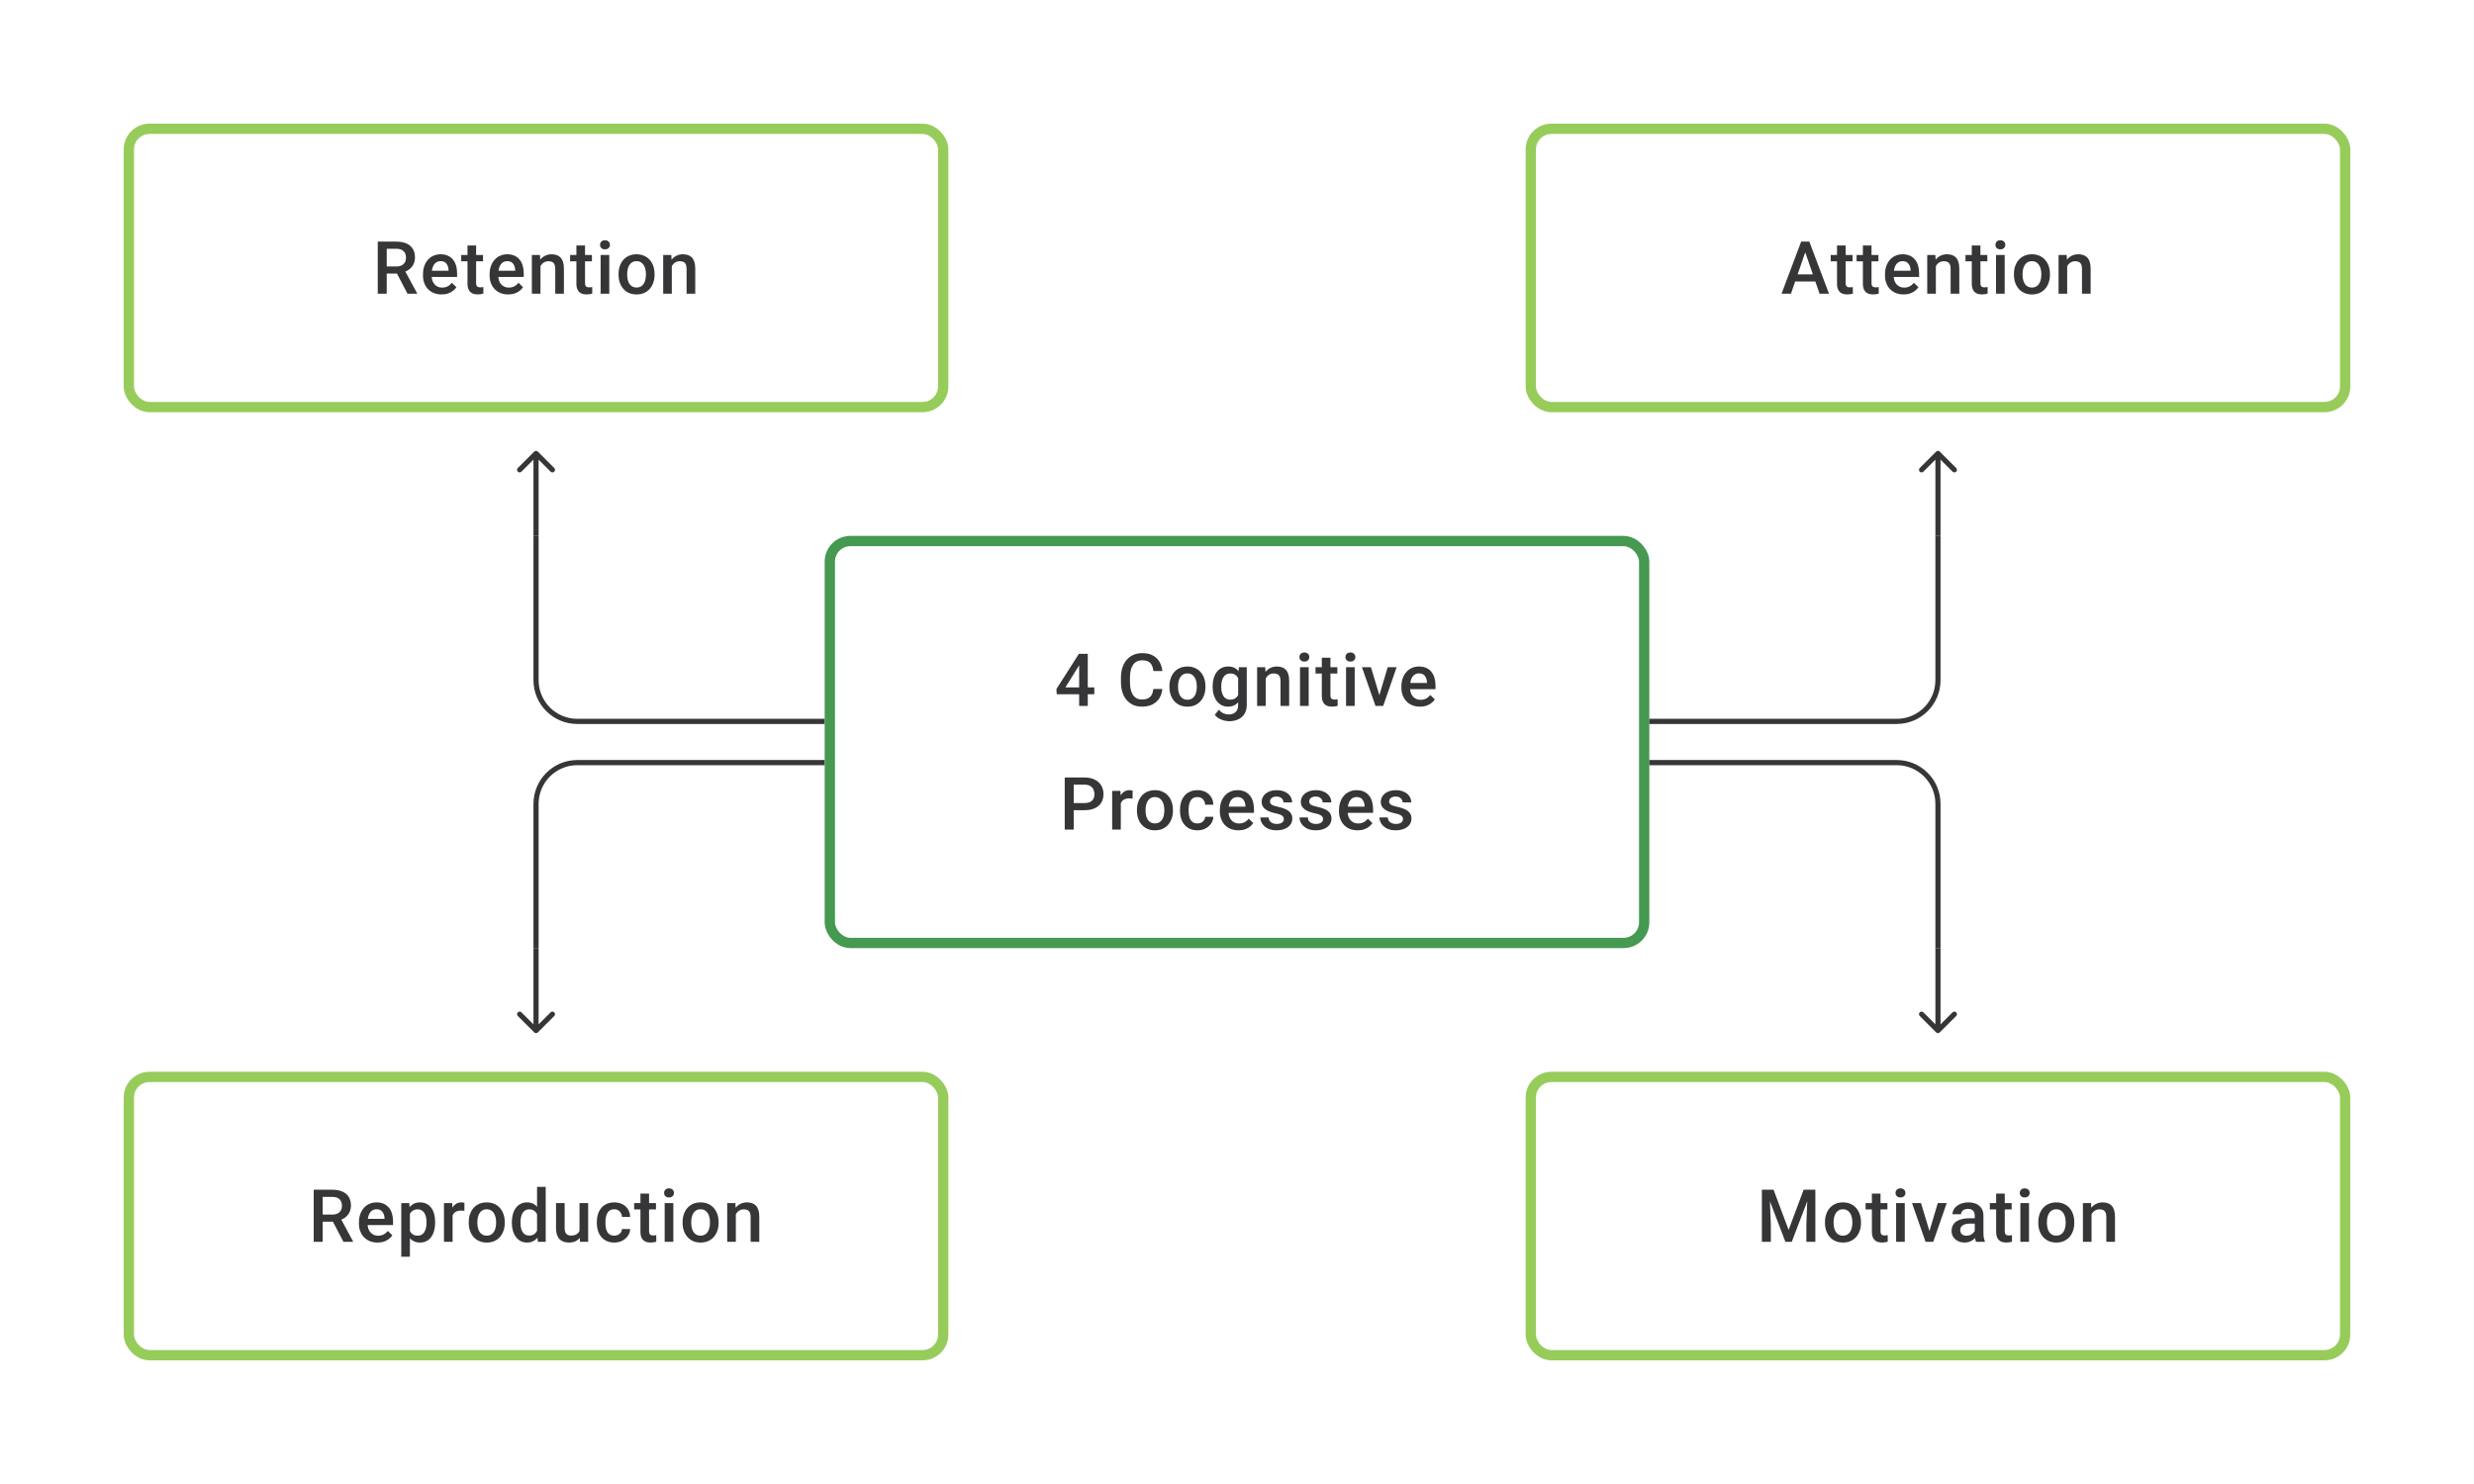 <svg width="480" height="288" viewBox="0 0 480 288" fill="none" xmlns="http://www.w3.org/2000/svg">
<path d="M73.291 46.891H76.867C77.635 46.891 78.29 47.006 78.831 47.238C79.373 47.469 79.787 47.812 80.074 48.265C80.366 48.714 80.512 49.27 80.512 49.932C80.512 50.436 80.419 50.881 80.234 51.265C80.049 51.649 79.787 51.973 79.449 52.237C79.112 52.496 78.709 52.697 78.241 52.841L77.714 53.098H74.499L74.485 51.716H76.894C77.311 51.716 77.658 51.642 77.936 51.494C78.213 51.346 78.422 51.144 78.561 50.89C78.704 50.631 78.776 50.339 78.776 50.015C78.776 49.663 78.707 49.358 78.568 49.099C78.433 48.835 78.225 48.633 77.943 48.494C77.66 48.351 77.302 48.279 76.867 48.279H75.033V57H73.291V46.891ZM79.061 57L76.686 52.459L78.512 52.452L80.921 56.91V57H79.061ZM85.677 57.139C85.122 57.139 84.62 57.049 84.171 56.868C83.726 56.683 83.347 56.426 83.032 56.097C82.722 55.769 82.483 55.382 82.317 54.938C82.15 54.493 82.067 54.014 82.067 53.501V53.223C82.067 52.635 82.152 52.103 82.324 51.626C82.495 51.149 82.733 50.742 83.039 50.404C83.344 50.061 83.705 49.8 84.122 49.619C84.539 49.439 84.99 49.348 85.476 49.348C86.013 49.348 86.483 49.439 86.885 49.619C87.288 49.8 87.621 50.054 87.885 50.383C88.154 50.707 88.353 51.093 88.482 51.542C88.617 51.992 88.684 52.487 88.684 53.028V53.744H82.879V52.542H87.031V52.41C87.022 52.11 86.962 51.827 86.851 51.563C86.744 51.3 86.58 51.087 86.358 50.925C86.136 50.763 85.839 50.681 85.469 50.681C85.191 50.681 84.944 50.742 84.726 50.862C84.513 50.978 84.335 51.147 84.191 51.369C84.048 51.591 83.937 51.86 83.858 52.174C83.784 52.484 83.747 52.834 83.747 53.223V53.501C83.747 53.829 83.791 54.135 83.879 54.417C83.972 54.695 84.106 54.938 84.282 55.146C84.458 55.354 84.671 55.519 84.921 55.639C85.17 55.755 85.455 55.813 85.775 55.813C86.177 55.813 86.536 55.732 86.851 55.57C87.165 55.408 87.439 55.178 87.67 54.882L88.552 55.736C88.39 55.972 88.179 56.199 87.92 56.417C87.661 56.63 87.344 56.803 86.969 56.938C86.599 57.072 86.168 57.139 85.677 57.139ZM93.717 49.487V50.709H89.482V49.487H93.717ZM90.704 47.647H92.377V54.924C92.377 55.155 92.41 55.334 92.475 55.459C92.544 55.579 92.639 55.66 92.759 55.702C92.88 55.743 93.021 55.764 93.183 55.764C93.299 55.764 93.41 55.757 93.516 55.743C93.623 55.729 93.708 55.715 93.773 55.702L93.78 56.979C93.641 57.021 93.479 57.058 93.294 57.09C93.113 57.123 92.905 57.139 92.669 57.139C92.285 57.139 91.945 57.072 91.648 56.938C91.352 56.799 91.121 56.574 90.954 56.264C90.787 55.954 90.704 55.542 90.704 55.028V47.647ZM98.605 57.139C98.05 57.139 97.548 57.049 97.099 56.868C96.654 56.683 96.275 56.426 95.96 56.097C95.65 55.769 95.411 55.382 95.245 54.938C95.078 54.493 94.995 54.014 94.995 53.501V53.223C94.995 52.635 95.08 52.103 95.252 51.626C95.423 51.149 95.661 50.742 95.967 50.404C96.272 50.061 96.633 49.8 97.05 49.619C97.467 49.439 97.918 49.348 98.404 49.348C98.941 49.348 99.411 49.439 99.813 49.619C100.216 49.8 100.549 50.054 100.813 50.383C101.082 50.707 101.281 51.093 101.41 51.542C101.545 51.992 101.612 52.487 101.612 53.028V53.744H95.807V52.542H99.959V52.41C99.95 52.11 99.89 51.827 99.779 51.563C99.672 51.3 99.508 51.087 99.286 50.925C99.064 50.763 98.767 50.681 98.397 50.681C98.119 50.681 97.872 50.742 97.654 50.862C97.441 50.978 97.263 51.147 97.119 51.369C96.976 51.591 96.865 51.86 96.786 52.174C96.712 52.484 96.675 52.834 96.675 53.223V53.501C96.675 53.829 96.719 54.135 96.807 54.417C96.9 54.695 97.034 54.938 97.21 55.146C97.386 55.354 97.599 55.519 97.849 55.639C98.098 55.755 98.383 55.813 98.703 55.813C99.105 55.813 99.464 55.732 99.779 55.57C100.093 55.408 100.367 55.178 100.598 54.882L101.48 55.736C101.318 55.972 101.107 56.199 100.848 56.417C100.589 56.63 100.272 56.803 99.897 56.938C99.526 57.072 99.096 57.139 98.605 57.139ZM104.861 51.091V57H103.188V49.487H104.764L104.861 51.091ZM104.562 52.966L104.021 52.959C104.025 52.427 104.1 51.938 104.243 51.494C104.391 51.05 104.595 50.668 104.854 50.348C105.118 50.029 105.433 49.783 105.798 49.612C106.164 49.436 106.571 49.348 107.02 49.348C107.381 49.348 107.708 49.399 107.999 49.501C108.296 49.598 108.548 49.758 108.756 49.98C108.969 50.203 109.131 50.492 109.242 50.848C109.353 51.2 109.409 51.633 109.409 52.147V57H107.729V52.14C107.729 51.779 107.675 51.494 107.569 51.286C107.467 51.073 107.317 50.922 107.118 50.834C106.923 50.742 106.68 50.695 106.389 50.695C106.102 50.695 105.845 50.756 105.618 50.876C105.391 50.996 105.199 51.161 105.042 51.369C104.889 51.577 104.771 51.818 104.687 52.091C104.604 52.364 104.562 52.656 104.562 52.966ZM114.845 49.487V50.709H110.61V49.487H114.845ZM111.832 47.647H113.505V54.924C113.505 55.155 113.538 55.334 113.602 55.459C113.672 55.579 113.767 55.66 113.887 55.702C114.007 55.743 114.149 55.764 114.311 55.764C114.426 55.764 114.537 55.757 114.644 55.743C114.75 55.729 114.836 55.715 114.901 55.702L114.908 56.979C114.769 57.021 114.607 57.058 114.422 57.09C114.241 57.123 114.033 57.139 113.797 57.139C113.413 57.139 113.072 57.072 112.776 56.938C112.48 56.799 112.248 56.574 112.082 56.264C111.915 55.954 111.832 55.542 111.832 55.028V47.647ZM118.212 49.487V57H116.532V49.487H118.212ZM116.421 47.515C116.421 47.261 116.504 47.05 116.671 46.883C116.842 46.712 117.078 46.627 117.379 46.627C117.676 46.627 117.909 46.712 118.081 46.883C118.252 47.05 118.337 47.261 118.337 47.515C118.337 47.765 118.252 47.974 118.081 48.14C117.909 48.307 117.676 48.39 117.379 48.39C117.078 48.39 116.842 48.307 116.671 48.14C116.504 47.974 116.421 47.765 116.421 47.515ZM120.011 53.327V53.167C120.011 52.626 120.089 52.123 120.247 51.661C120.404 51.193 120.631 50.788 120.927 50.446C121.228 50.098 121.594 49.83 122.024 49.64C122.459 49.446 122.95 49.348 123.496 49.348C124.047 49.348 124.538 49.446 124.968 49.64C125.403 49.83 125.771 50.098 126.072 50.446C126.373 50.788 126.602 51.193 126.759 51.661C126.917 52.123 126.996 52.626 126.996 53.167V53.327C126.996 53.868 126.917 54.371 126.759 54.834C126.602 55.297 126.373 55.702 126.072 56.049C125.771 56.391 125.406 56.66 124.975 56.854C124.545 57.044 124.056 57.139 123.51 57.139C122.959 57.139 122.466 57.044 122.031 56.854C121.601 56.66 121.235 56.391 120.934 56.049C120.633 55.702 120.404 55.297 120.247 54.834C120.089 54.371 120.011 53.868 120.011 53.327ZM121.684 53.167V53.327C121.684 53.665 121.719 53.984 121.788 54.285C121.857 54.586 121.966 54.85 122.114 55.077C122.263 55.303 122.452 55.482 122.684 55.611C122.915 55.741 123.191 55.806 123.51 55.806C123.82 55.806 124.089 55.741 124.315 55.611C124.547 55.482 124.737 55.303 124.885 55.077C125.033 54.85 125.142 54.586 125.211 54.285C125.285 53.984 125.322 53.665 125.322 53.327V53.167C125.322 52.834 125.285 52.519 125.211 52.223C125.142 51.922 125.031 51.656 124.878 51.425C124.73 51.193 124.54 51.013 124.308 50.883C124.082 50.749 123.811 50.681 123.496 50.681C123.181 50.681 122.908 50.749 122.677 50.883C122.45 51.013 122.263 51.193 122.114 51.425C121.966 51.656 121.857 51.922 121.788 52.223C121.719 52.519 121.684 52.834 121.684 53.167ZM130.342 51.091V57H128.669V49.487H130.245L130.342 51.091ZM130.043 52.966L129.502 52.959C129.506 52.427 129.581 51.938 129.724 51.494C129.872 51.05 130.076 50.668 130.335 50.348C130.599 50.029 130.914 49.783 131.279 49.612C131.645 49.436 132.052 49.348 132.501 49.348C132.862 49.348 133.189 49.399 133.48 49.501C133.777 49.598 134.029 49.758 134.237 49.98C134.45 50.203 134.612 50.492 134.723 50.848C134.834 51.2 134.89 51.633 134.89 52.147V57H133.21V52.14C133.21 51.779 133.156 51.494 133.05 51.286C132.948 51.073 132.798 50.922 132.599 50.834C132.404 50.742 132.161 50.695 131.87 50.695C131.583 50.695 131.326 50.756 131.099 50.876C130.872 50.996 130.68 51.161 130.523 51.369C130.37 51.577 130.252 51.818 130.168 52.091C130.085 52.364 130.043 52.656 130.043 52.966Z" fill="#1E1E21" fill-opacity="0.89"/>
<rect x="25" y="25" width="158" height="54" rx="4" stroke="#97CC5B" stroke-width="2"/>
<path d="M350.498 48.237L347.478 57H345.652L349.457 46.891H350.623L350.498 48.237ZM353.026 57L349.998 48.237L349.866 46.891H351.04L354.859 57H353.026ZM352.88 53.251V54.632H347.381V53.251H352.88ZM359.427 49.487V50.709H355.192V49.487H359.427ZM356.414 47.647H358.087V54.924C358.087 55.155 358.119 55.334 358.184 55.459C358.254 55.579 358.348 55.66 358.469 55.702C358.589 55.743 358.73 55.764 358.892 55.764C359.008 55.764 359.119 55.757 359.226 55.743C359.332 55.729 359.418 55.715 359.483 55.702L359.49 56.979C359.351 57.021 359.189 57.058 359.003 57.09C358.823 57.123 358.615 57.139 358.379 57.139C357.994 57.139 357.654 57.072 357.358 56.938C357.062 56.799 356.83 56.574 356.664 56.264C356.497 55.954 356.414 55.542 356.414 55.028V47.647ZM364.447 49.487V50.709H360.211V49.487H364.447ZM361.433 47.647H363.107V54.924C363.107 55.155 363.139 55.334 363.204 55.459C363.273 55.579 363.368 55.66 363.489 55.702C363.609 55.743 363.75 55.764 363.912 55.764C364.028 55.764 364.139 55.757 364.245 55.743C364.352 55.729 364.438 55.715 364.502 55.702L364.509 56.979C364.37 57.021 364.208 57.058 364.023 57.09C363.843 57.123 363.634 57.139 363.398 57.139C363.014 57.139 362.674 57.072 362.378 56.938C362.081 56.799 361.85 56.574 361.683 56.264C361.517 55.954 361.433 55.542 361.433 55.028V47.647ZM369.335 57.139C368.779 57.139 368.277 57.049 367.828 56.868C367.384 56.683 367.004 56.426 366.689 56.097C366.379 55.769 366.141 55.382 365.974 54.938C365.807 54.493 365.724 54.014 365.724 53.501V53.223C365.724 52.635 365.81 52.103 365.981 51.626C366.152 51.149 366.391 50.742 366.696 50.404C367.002 50.061 367.363 49.8 367.779 49.619C368.196 49.439 368.647 49.348 369.133 49.348C369.67 49.348 370.14 49.439 370.543 49.619C370.946 49.8 371.279 50.054 371.543 50.383C371.811 50.707 372.01 51.093 372.14 51.542C372.274 51.992 372.341 52.487 372.341 53.028V53.744H366.536V52.542H370.689V52.41C370.679 52.11 370.619 51.827 370.508 51.563C370.402 51.3 370.237 51.087 370.015 50.925C369.793 50.763 369.497 50.681 369.126 50.681C368.849 50.681 368.601 50.742 368.383 50.862C368.17 50.978 367.992 51.147 367.849 51.369C367.705 51.591 367.594 51.86 367.515 52.174C367.441 52.484 367.404 52.834 367.404 53.223V53.501C367.404 53.829 367.448 54.135 367.536 54.417C367.629 54.695 367.763 54.938 367.939 55.146C368.115 55.354 368.328 55.519 368.578 55.639C368.828 55.755 369.112 55.813 369.432 55.813C369.835 55.813 370.193 55.732 370.508 55.57C370.823 55.408 371.096 55.178 371.327 54.882L372.209 55.736C372.047 55.972 371.837 56.199 371.577 56.417C371.318 56.63 371.001 56.803 370.626 56.938C370.256 57.072 369.825 57.139 369.335 57.139ZM375.59 51.091V57H373.917V49.487H375.493L375.59 51.091ZM375.292 52.966L374.75 52.959C374.755 52.427 374.829 51.938 374.972 51.494C375.121 51.05 375.324 50.668 375.583 50.348C375.847 50.029 376.162 49.783 376.528 49.612C376.893 49.436 377.301 49.348 377.75 49.348C378.111 49.348 378.437 49.399 378.729 49.501C379.025 49.598 379.277 49.758 379.486 49.98C379.698 50.203 379.861 50.492 379.972 50.848C380.083 51.2 380.138 51.633 380.138 52.147V57H378.458V52.14C378.458 51.779 378.405 51.494 378.298 51.286C378.196 51.073 378.046 50.922 377.847 50.834C377.653 50.742 377.41 50.695 377.118 50.695C376.831 50.695 376.574 50.756 376.347 50.876C376.12 50.996 375.928 51.161 375.771 51.369C375.618 51.577 375.5 51.818 375.417 52.091C375.333 52.364 375.292 52.656 375.292 52.966ZM385.575 49.487V50.709H381.339V49.487H385.575ZM382.561 47.647H384.235V54.924C384.235 55.155 384.267 55.334 384.332 55.459C384.401 55.579 384.496 55.66 384.616 55.702C384.737 55.743 384.878 55.764 385.04 55.764C385.156 55.764 385.267 55.757 385.373 55.743C385.48 55.729 385.565 55.715 385.63 55.702L385.637 56.979C385.498 57.021 385.336 57.058 385.151 57.09C384.971 57.123 384.762 57.139 384.526 57.139C384.142 57.139 383.802 57.072 383.505 56.938C383.209 56.799 382.978 56.574 382.811 56.264C382.645 55.954 382.561 55.542 382.561 55.028V47.647ZM388.942 49.487V57H387.262V49.487H388.942ZM387.15 47.515C387.15 47.261 387.234 47.05 387.4 46.883C387.572 46.712 387.808 46.627 388.109 46.627C388.405 46.627 388.639 46.712 388.81 46.883C388.981 47.05 389.067 47.261 389.067 47.515C389.067 47.765 388.981 47.974 388.81 48.14C388.639 48.307 388.405 48.39 388.109 48.39C387.808 48.39 387.572 48.307 387.4 48.14C387.234 47.974 387.15 47.765 387.15 47.515ZM390.74 53.327V53.167C390.74 52.626 390.819 52.123 390.976 51.661C391.133 51.193 391.36 50.788 391.656 50.446C391.957 50.098 392.323 49.83 392.753 49.64C393.189 49.446 393.679 49.348 394.225 49.348C394.776 49.348 395.267 49.446 395.697 49.64C396.133 49.83 396.501 50.098 396.801 50.446C397.102 50.788 397.331 51.193 397.489 51.661C397.646 52.123 397.725 52.626 397.725 53.167V53.327C397.725 53.868 397.646 54.371 397.489 54.834C397.331 55.297 397.102 55.702 396.801 56.049C396.501 56.391 396.135 56.66 395.704 56.854C395.274 57.044 394.786 57.139 394.239 57.139C393.689 57.139 393.196 57.044 392.76 56.854C392.33 56.66 391.964 56.391 391.663 56.049C391.363 55.702 391.133 55.297 390.976 54.834C390.819 54.371 390.74 53.868 390.74 53.327ZM392.413 53.167V53.327C392.413 53.665 392.448 53.984 392.517 54.285C392.587 54.586 392.696 54.85 392.844 55.077C392.992 55.303 393.182 55.482 393.413 55.611C393.645 55.741 393.92 55.806 394.239 55.806C394.55 55.806 394.818 55.741 395.045 55.611C395.276 55.482 395.466 55.303 395.614 55.077C395.762 54.85 395.871 54.586 395.94 54.285C396.015 53.984 396.052 53.665 396.052 53.327V53.167C396.052 52.834 396.015 52.519 395.94 52.223C395.871 51.922 395.76 51.656 395.607 51.425C395.459 51.193 395.269 51.013 395.038 50.883C394.811 50.749 394.54 50.681 394.225 50.681C393.911 50.681 393.638 50.749 393.406 50.883C393.179 51.013 392.992 51.193 392.844 51.425C392.696 51.656 392.587 51.922 392.517 52.223C392.448 52.519 392.413 52.834 392.413 53.167ZM401.071 51.091V57H399.398V49.487H400.974L401.071 51.091ZM400.773 52.966L400.231 52.959C400.236 52.427 400.31 51.938 400.453 51.494C400.602 51.05 400.805 50.668 401.064 50.348C401.328 50.029 401.643 49.783 402.009 49.612C402.374 49.436 402.782 49.348 403.231 49.348C403.592 49.348 403.918 49.399 404.21 49.501C404.506 49.598 404.758 49.758 404.967 49.98C405.18 50.203 405.342 50.492 405.453 50.848C405.564 51.2 405.619 51.633 405.619 52.147V57H403.939V52.14C403.939 51.779 403.886 51.494 403.779 51.286C403.677 51.073 403.527 50.922 403.328 50.834C403.134 50.742 402.891 50.695 402.599 50.695C402.312 50.695 402.055 50.756 401.828 50.876C401.601 50.996 401.409 51.161 401.252 51.369C401.099 51.577 400.981 51.818 400.898 52.091C400.814 52.364 400.773 52.656 400.773 52.966Z" fill="#1E1E21" fill-opacity="0.89"/>
<rect x="297" y="25" width="158" height="54" rx="4" stroke="#97CC5B" stroke-width="2"/>
<path d="M104.354 87.646C104.158 87.451 103.842 87.451 103.646 87.646L100.464 90.828C100.269 91.024 100.269 91.34 100.464 91.535C100.66 91.731 100.976 91.731 101.172 91.535L104 88.707L106.828 91.535C107.024 91.731 107.34 91.731 107.536 91.535C107.731 91.34 107.731 91.024 107.536 90.828L104.354 87.646ZM103.5 88V104H104.5V88H103.5Z" fill="#1E1E21" fill-opacity="0.89"/>
<path d="M376.354 87.646C376.158 87.451 375.842 87.451 375.646 87.646L372.464 90.828C372.269 91.024 372.269 91.34 372.464 91.535C372.66 91.731 372.976 91.731 373.172 91.535L376 88.707L378.828 91.535C379.024 91.731 379.34 91.731 379.536 91.535C379.731 91.34 379.731 91.024 379.536 90.828L376.354 87.646ZM375.5 88V104H376.5V88H375.5Z" fill="#1E1E21" fill-opacity="0.89"/>
<path d="M160 140H112C107.582 140 104 136.418 104 132L104 104" stroke="#1E1E21" stroke-opacity="0.89"/>
<path d="M160 148H112C107.582 148 104 151.582 104 156V184" stroke="#1E1E21" stroke-opacity="0.89"/>
<path d="M212.311 133.396V134.73H205.021L204.965 133.723L209.326 126.89H210.666L209.215 129.376L206.708 133.396H212.311ZM211.048 126.89V137H209.374V126.89H211.048ZM223.774 133.709H225.51C225.454 134.371 225.269 134.961 224.955 135.479C224.64 135.993 224.198 136.398 223.628 136.694C223.059 136.991 222.367 137.139 221.552 137.139C220.927 137.139 220.365 137.028 219.865 136.806C219.365 136.579 218.937 136.259 218.581 135.847C218.224 135.431 217.951 134.929 217.761 134.341C217.576 133.753 217.484 133.096 217.484 132.369V131.529C217.484 130.802 217.578 130.145 217.768 129.557C217.963 128.969 218.24 128.467 218.601 128.05C218.962 127.629 219.395 127.307 219.9 127.085C220.409 126.863 220.981 126.752 221.615 126.752C222.42 126.752 223.101 126.9 223.656 127.196C224.212 127.492 224.642 127.902 224.948 128.425C225.258 128.948 225.448 129.547 225.517 130.223H223.781C223.735 129.788 223.633 129.416 223.476 129.105C223.323 128.795 223.096 128.559 222.795 128.397C222.494 128.231 222.101 128.147 221.615 128.147C221.217 128.147 220.87 128.221 220.573 128.369C220.277 128.518 220.029 128.735 219.83 129.022C219.631 129.309 219.481 129.663 219.379 130.084C219.282 130.501 219.233 130.978 219.233 131.515V132.369C219.233 132.878 219.277 133.341 219.365 133.757C219.458 134.169 219.597 134.524 219.782 134.82C219.972 135.116 220.212 135.345 220.504 135.507C220.796 135.669 221.145 135.75 221.552 135.75C222.048 135.75 222.448 135.672 222.754 135.514C223.064 135.357 223.297 135.128 223.455 134.827C223.617 134.521 223.723 134.149 223.774 133.709ZM226.891 133.327V133.167C226.891 132.626 226.97 132.123 227.128 131.661C227.285 131.193 227.512 130.788 227.808 130.445C228.109 130.098 228.475 129.83 228.905 129.64C229.34 129.446 229.831 129.348 230.377 129.348C230.928 129.348 231.419 129.446 231.849 129.64C232.284 129.83 232.652 130.098 232.953 130.445C233.254 130.788 233.483 131.193 233.64 131.661C233.798 132.123 233.877 132.626 233.877 133.167V133.327C233.877 133.869 233.798 134.371 233.64 134.834C233.483 135.297 233.254 135.702 232.953 136.049C232.652 136.391 232.286 136.66 231.856 136.854C231.426 137.044 230.937 137.139 230.391 137.139C229.84 137.139 229.347 137.044 228.912 136.854C228.482 136.66 228.116 136.391 227.815 136.049C227.514 135.702 227.285 135.297 227.128 134.834C226.97 134.371 226.891 133.869 226.891 133.327ZM228.565 133.167V133.327C228.565 133.665 228.6 133.984 228.669 134.285C228.738 134.586 228.847 134.85 228.995 135.077C229.143 135.304 229.333 135.482 229.565 135.611C229.796 135.741 230.072 135.806 230.391 135.806C230.701 135.806 230.97 135.741 231.196 135.611C231.428 135.482 231.618 135.304 231.766 135.077C231.914 134.85 232.023 134.586 232.092 134.285C232.166 133.984 232.203 133.665 232.203 133.327V133.167C232.203 132.834 232.166 132.519 232.092 132.223C232.023 131.922 231.912 131.656 231.759 131.424C231.611 131.193 231.421 131.013 231.189 130.883C230.963 130.749 230.692 130.682 230.377 130.682C230.062 130.682 229.789 130.749 229.558 130.883C229.331 131.013 229.143 131.193 228.995 131.424C228.847 131.656 228.738 131.922 228.669 132.223C228.6 132.519 228.565 132.834 228.565 133.167ZM240.375 129.487H241.896V136.792C241.896 137.468 241.752 138.042 241.465 138.514C241.178 138.986 240.778 139.345 240.264 139.59C239.75 139.84 239.156 139.965 238.48 139.965C238.193 139.965 237.873 139.923 237.521 139.84C237.174 139.757 236.836 139.622 236.508 139.437C236.184 139.257 235.913 139.018 235.695 138.722L236.48 137.736C236.748 138.055 237.045 138.289 237.369 138.437C237.693 138.585 238.033 138.659 238.389 138.659C238.774 138.659 239.1 138.588 239.368 138.444C239.642 138.305 239.852 138.099 240 137.826C240.148 137.553 240.222 137.22 240.222 136.826V131.188L240.375 129.487ZM235.272 133.327V133.181C235.272 132.612 235.341 132.093 235.48 131.626C235.619 131.154 235.818 130.749 236.077 130.411C236.336 130.068 236.651 129.807 237.022 129.626C237.392 129.441 237.811 129.348 238.278 129.348C238.764 129.348 239.179 129.436 239.521 129.612C239.868 129.788 240.158 130.04 240.389 130.369C240.621 130.693 240.801 131.082 240.931 131.536C241.065 131.985 241.164 132.485 241.229 133.035V133.501C241.169 134.037 241.067 134.528 240.924 134.973C240.78 135.417 240.59 135.801 240.354 136.125C240.118 136.449 239.827 136.699 239.48 136.875C239.137 137.051 238.732 137.139 238.264 137.139C237.806 137.139 237.392 137.044 237.022 136.854C236.656 136.664 236.341 136.398 236.077 136.056C235.818 135.713 235.619 135.31 235.48 134.848C235.341 134.38 235.272 133.873 235.272 133.327ZM236.945 133.181V133.327C236.945 133.67 236.978 133.989 237.042 134.285C237.112 134.581 237.216 134.843 237.355 135.07C237.498 135.292 237.679 135.468 237.896 135.597C238.119 135.722 238.38 135.785 238.681 135.785C239.074 135.785 239.396 135.702 239.646 135.535C239.901 135.368 240.095 135.144 240.229 134.861C240.368 134.574 240.465 134.255 240.521 133.903V132.647C240.493 132.373 240.435 132.119 240.347 131.883C240.264 131.647 240.151 131.441 240.007 131.265C239.864 131.084 239.683 130.945 239.466 130.848C239.248 130.746 238.991 130.695 238.695 130.695C238.394 130.695 238.133 130.76 237.91 130.89C237.688 131.019 237.505 131.198 237.362 131.424C237.223 131.651 237.119 131.915 237.049 132.216C236.98 132.517 236.945 132.839 236.945 133.181ZM245.576 131.091V137H243.902V129.487H245.478L245.576 131.091ZM245.277 132.966L244.735 132.959C244.74 132.427 244.814 131.938 244.958 131.494C245.106 131.05 245.309 130.668 245.569 130.348C245.832 130.029 246.147 129.784 246.513 129.612C246.879 129.436 247.286 129.348 247.735 129.348C248.096 129.348 248.422 129.399 248.714 129.501C249.01 129.598 249.262 129.758 249.471 129.98C249.684 130.202 249.846 130.492 249.957 130.848C250.068 131.2 250.123 131.633 250.123 132.147V137H248.443V132.14C248.443 131.779 248.39 131.494 248.283 131.286C248.182 131.073 248.031 130.922 247.832 130.834C247.638 130.742 247.395 130.695 247.103 130.695C246.816 130.695 246.559 130.756 246.332 130.876C246.106 130.996 245.913 131.161 245.756 131.369C245.603 131.577 245.485 131.818 245.402 132.091C245.319 132.364 245.277 132.656 245.277 132.966ZM253.907 129.487V137H252.227V129.487H253.907ZM252.116 127.515C252.116 127.261 252.199 127.05 252.366 126.884C252.537 126.712 252.773 126.627 253.074 126.627C253.37 126.627 253.604 126.712 253.775 126.884C253.947 127.05 254.032 127.261 254.032 127.515C254.032 127.765 253.947 127.974 253.775 128.14C253.604 128.307 253.37 128.39 253.074 128.39C252.773 128.39 252.537 128.307 252.366 128.14C252.199 127.974 252.116 127.765 252.116 127.515ZM259.469 129.487V130.709H255.233V129.487H259.469ZM256.455 127.647H258.129V134.924C258.129 135.155 258.161 135.334 258.226 135.459C258.295 135.579 258.39 135.66 258.51 135.702C258.631 135.743 258.772 135.764 258.934 135.764C259.05 135.764 259.161 135.757 259.267 135.743C259.374 135.729 259.459 135.715 259.524 135.702L259.531 136.979C259.392 137.021 259.23 137.058 259.045 137.09C258.865 137.123 258.656 137.139 258.42 137.139C258.036 137.139 257.696 137.072 257.4 136.938C257.103 136.799 256.872 136.574 256.705 136.264C256.539 135.954 256.455 135.542 256.455 135.028V127.647ZM262.836 129.487V137H261.156V129.487H262.836ZM261.044 127.515C261.044 127.261 261.128 127.05 261.294 126.884C261.466 126.712 261.702 126.627 262.003 126.627C262.299 126.627 262.533 126.712 262.704 126.884C262.875 127.05 262.961 127.261 262.961 127.515C262.961 127.765 262.875 127.974 262.704 128.14C262.533 128.307 262.299 128.39 262.003 128.39C261.702 128.39 261.466 128.307 261.294 128.14C261.128 127.974 261.044 127.765 261.044 127.515ZM267.397 135.674L269.237 129.487H270.973L268.363 137H267.279L267.397 135.674ZM265.988 129.487L267.863 135.702L267.953 137H266.87L264.245 129.487H265.988ZM275.507 137.139C274.951 137.139 274.449 137.049 274 136.868C273.556 136.683 273.176 136.426 272.862 136.097C272.551 135.769 272.313 135.382 272.146 134.938C271.98 134.493 271.896 134.014 271.896 133.501V133.223C271.896 132.635 271.982 132.103 272.153 131.626C272.325 131.149 272.563 130.742 272.868 130.404C273.174 130.061 273.535 129.8 273.952 129.619C274.368 129.439 274.82 129.348 275.306 129.348C275.843 129.348 276.312 129.439 276.715 129.619C277.118 129.8 277.451 130.054 277.715 130.383C277.983 130.707 278.182 131.094 278.312 131.543C278.446 131.992 278.513 132.487 278.513 133.028V133.744H272.709V132.542H276.861V132.41C276.852 132.11 276.791 131.827 276.68 131.563C276.574 131.3 276.41 131.087 276.187 130.925C275.965 130.763 275.669 130.682 275.299 130.682C275.021 130.682 274.773 130.742 274.556 130.862C274.343 130.978 274.165 131.147 274.021 131.369C273.878 131.591 273.766 131.86 273.688 132.174C273.614 132.485 273.577 132.834 273.577 133.223V133.501C273.577 133.829 273.621 134.135 273.709 134.417C273.801 134.695 273.935 134.938 274.111 135.146C274.287 135.354 274.5 135.519 274.75 135.639C275 135.755 275.285 135.813 275.604 135.813C276.007 135.813 276.366 135.732 276.68 135.57C276.995 135.408 277.268 135.179 277.5 134.882L278.382 135.736C278.219 135.972 278.009 136.199 277.75 136.417C277.49 136.63 277.173 136.803 276.798 136.938C276.428 137.072 275.998 137.139 275.507 137.139ZM210.415 157.23H207.784V155.848H210.415C210.874 155.848 211.244 155.774 211.526 155.626C211.809 155.478 212.015 155.274 212.144 155.015C212.279 154.751 212.346 154.45 212.346 154.112C212.346 153.793 212.279 153.494 212.144 153.216C212.015 152.934 211.809 152.707 211.526 152.536C211.244 152.365 210.874 152.279 210.415 152.279H208.319V161H206.576V150.89H210.415C211.198 150.89 211.862 151.029 212.408 151.307C212.959 151.58 213.378 151.96 213.665 152.446C213.952 152.927 214.095 153.478 214.095 154.098C214.095 154.751 213.952 155.311 213.665 155.779C213.378 156.246 212.959 156.605 212.408 156.855C211.862 157.105 211.198 157.23 210.415 157.23ZM217.456 154.918V161H215.782V153.487H217.379L217.456 154.918ZM219.754 153.439L219.74 154.994C219.638 154.975 219.527 154.962 219.407 154.952C219.291 154.943 219.175 154.938 219.06 154.938C218.773 154.938 218.52 154.98 218.303 155.063C218.085 155.142 217.902 155.258 217.754 155.411C217.611 155.559 217.5 155.739 217.421 155.952C217.342 156.165 217.296 156.403 217.282 156.667L216.9 156.695C216.9 156.223 216.947 155.786 217.039 155.383C217.132 154.98 217.271 154.626 217.456 154.32C217.646 154.015 217.882 153.777 218.164 153.605C218.451 153.434 218.782 153.348 219.157 153.348C219.259 153.348 219.367 153.358 219.483 153.376C219.604 153.395 219.694 153.416 219.754 153.439ZM220.587 157.327V157.167C220.587 156.626 220.666 156.123 220.823 155.661C220.98 155.193 221.207 154.788 221.503 154.445C221.804 154.098 222.17 153.83 222.6 153.64C223.036 153.446 223.526 153.348 224.072 153.348C224.623 153.348 225.114 153.446 225.544 153.64C225.98 153.83 226.348 154.098 226.648 154.445C226.949 154.788 227.178 155.193 227.336 155.661C227.493 156.123 227.572 156.626 227.572 157.167V157.327C227.572 157.869 227.493 158.371 227.336 158.834C227.178 159.297 226.949 159.702 226.648 160.049C226.348 160.391 225.982 160.66 225.551 160.854C225.121 161.044 224.633 161.139 224.086 161.139C223.536 161.139 223.043 161.044 222.607 160.854C222.177 160.66 221.811 160.391 221.51 160.049C221.21 159.702 220.98 159.297 220.823 158.834C220.666 158.371 220.587 157.869 220.587 157.327ZM222.26 157.167V157.327C222.26 157.665 222.295 157.984 222.364 158.285C222.434 158.586 222.543 158.85 222.691 159.077C222.839 159.304 223.029 159.482 223.26 159.611C223.492 159.741 223.767 159.806 224.086 159.806C224.397 159.806 224.665 159.741 224.892 159.611C225.123 159.482 225.313 159.304 225.461 159.077C225.609 158.85 225.718 158.586 225.787 158.285C225.862 157.984 225.899 157.665 225.899 157.327V157.167C225.899 156.834 225.862 156.519 225.787 156.223C225.718 155.922 225.607 155.656 225.454 155.424C225.306 155.193 225.116 155.013 224.885 154.883C224.658 154.749 224.387 154.682 224.072 154.682C223.758 154.682 223.485 154.749 223.253 154.883C223.026 155.013 222.839 155.193 222.691 155.424C222.543 155.656 222.434 155.922 222.364 156.223C222.295 156.519 222.26 156.834 222.26 157.167ZM232.328 159.806C232.601 159.806 232.846 159.753 233.064 159.646C233.286 159.535 233.464 159.382 233.599 159.188C233.737 158.993 233.814 158.769 233.828 158.514H235.404C235.395 159 235.251 159.442 234.973 159.84C234.696 160.239 234.328 160.556 233.869 160.792C233.411 161.023 232.904 161.139 232.349 161.139C231.775 161.139 231.275 161.042 230.849 160.847C230.423 160.648 230.069 160.375 229.787 160.028C229.504 159.681 229.291 159.28 229.148 158.827C229.009 158.373 228.94 157.887 228.94 157.369V157.126C228.94 156.607 229.009 156.121 229.148 155.667C229.291 155.209 229.504 154.807 229.787 154.459C230.069 154.112 230.423 153.841 230.849 153.647C231.275 153.448 231.772 153.348 232.342 153.348C232.944 153.348 233.471 153.469 233.925 153.709C234.378 153.946 234.735 154.277 234.994 154.702C235.258 155.124 235.395 155.614 235.404 156.174H233.828C233.814 155.897 233.744 155.647 233.619 155.424C233.499 155.198 233.328 155.017 233.106 154.883C232.888 154.749 232.626 154.682 232.321 154.682C231.983 154.682 231.703 154.751 231.481 154.89C231.259 155.024 231.085 155.209 230.96 155.445C230.835 155.677 230.745 155.938 230.689 156.23C230.638 156.517 230.613 156.815 230.613 157.126V157.369C230.613 157.679 230.638 157.98 230.689 158.271C230.74 158.563 230.828 158.824 230.953 159.056C231.083 159.283 231.259 159.466 231.481 159.604C231.703 159.739 231.985 159.806 232.328 159.806ZM240.285 161.139C239.729 161.139 239.227 161.049 238.778 160.868C238.334 160.683 237.954 160.426 237.639 160.097C237.329 159.769 237.091 159.382 236.924 158.938C236.757 158.493 236.674 158.014 236.674 157.501V157.223C236.674 156.635 236.76 156.103 236.931 155.626C237.102 155.149 237.341 154.742 237.646 154.404C237.952 154.061 238.313 153.8 238.729 153.619C239.146 153.439 239.597 153.348 240.083 153.348C240.62 153.348 241.09 153.439 241.493 153.619C241.896 153.8 242.229 154.054 242.493 154.383C242.761 154.707 242.96 155.094 243.09 155.543C243.224 155.992 243.291 156.487 243.291 157.028V157.744H237.487V156.542H241.639V156.41C241.629 156.11 241.569 155.827 241.458 155.563C241.352 155.3 241.187 155.087 240.965 154.925C240.743 154.763 240.447 154.682 240.076 154.682C239.799 154.682 239.551 154.742 239.333 154.862C239.121 154.978 238.942 155.147 238.799 155.369C238.655 155.591 238.544 155.86 238.466 156.174C238.391 156.485 238.354 156.834 238.354 157.223V157.501C238.354 157.829 238.398 158.135 238.486 158.417C238.579 158.695 238.713 158.938 238.889 159.146C239.065 159.354 239.278 159.519 239.528 159.639C239.778 159.755 240.062 159.813 240.382 159.813C240.785 159.813 241.143 159.732 241.458 159.57C241.773 159.408 242.046 159.179 242.277 158.882L243.159 159.736C242.997 159.972 242.787 160.199 242.527 160.417C242.268 160.63 241.951 160.803 241.576 160.938C241.206 161.072 240.775 161.139 240.285 161.139ZM249.096 158.966C249.096 158.799 249.054 158.649 248.971 158.514C248.887 158.375 248.728 158.25 248.491 158.139C248.26 158.028 247.917 157.926 247.464 157.834C247.066 157.746 246.7 157.642 246.367 157.521C246.038 157.396 245.756 157.246 245.52 157.07C245.284 156.894 245.101 156.686 244.971 156.445C244.842 156.204 244.777 155.927 244.777 155.612C244.777 155.306 244.844 155.017 244.978 154.744C245.112 154.471 245.304 154.23 245.554 154.022C245.804 153.814 246.108 153.649 246.464 153.529C246.825 153.409 247.228 153.348 247.672 153.348C248.302 153.348 248.841 153.455 249.29 153.668C249.744 153.876 250.091 154.161 250.331 154.522C250.572 154.878 250.692 155.281 250.692 155.73H249.019C249.019 155.531 248.968 155.346 248.866 155.175C248.769 154.999 248.621 154.857 248.422 154.751C248.223 154.64 247.973 154.584 247.672 154.584C247.385 154.584 247.147 154.631 246.957 154.723C246.772 154.811 246.633 154.927 246.54 155.07C246.452 155.214 246.408 155.371 246.408 155.543C246.408 155.667 246.432 155.781 246.478 155.883C246.529 155.98 246.612 156.07 246.728 156.154C246.844 156.232 247.001 156.306 247.2 156.376C247.404 156.445 247.658 156.512 247.964 156.577C248.538 156.697 249.031 156.852 249.443 157.042C249.859 157.227 250.179 157.468 250.401 157.764C250.623 158.056 250.734 158.426 250.734 158.875C250.734 159.209 250.662 159.514 250.519 159.792C250.38 160.065 250.176 160.303 249.908 160.507C249.639 160.706 249.318 160.861 248.943 160.972C248.572 161.083 248.156 161.139 247.693 161.139C247.013 161.139 246.436 161.019 245.964 160.778C245.492 160.532 245.133 160.22 244.888 159.84C244.647 159.456 244.527 159.058 244.527 158.646H246.145C246.163 158.956 246.249 159.204 246.402 159.389C246.559 159.57 246.753 159.702 246.985 159.785C247.221 159.864 247.464 159.903 247.714 159.903C248.015 159.903 248.267 159.864 248.471 159.785C248.674 159.702 248.829 159.59 248.936 159.452C249.042 159.308 249.096 159.146 249.096 158.966ZM256.698 158.966C256.698 158.799 256.657 158.649 256.573 158.514C256.49 158.375 256.33 158.25 256.094 158.139C255.863 158.028 255.52 157.926 255.067 157.834C254.668 157.746 254.303 157.642 253.969 157.521C253.641 157.396 253.358 157.246 253.122 157.07C252.886 156.894 252.703 156.686 252.574 156.445C252.444 156.204 252.379 155.927 252.379 155.612C252.379 155.306 252.447 155.017 252.581 154.744C252.715 154.471 252.907 154.23 253.157 154.022C253.407 153.814 253.71 153.649 254.067 153.529C254.428 153.409 254.83 153.348 255.275 153.348C255.904 153.348 256.444 153.455 256.893 153.668C257.346 153.876 257.693 154.161 257.934 154.522C258.175 154.878 258.295 155.281 258.295 155.73H256.622C256.622 155.531 256.571 155.346 256.469 155.175C256.372 154.999 256.224 154.857 256.025 154.751C255.826 154.64 255.576 154.584 255.275 154.584C254.988 154.584 254.749 154.631 254.56 154.723C254.375 154.811 254.236 154.927 254.143 155.07C254.055 155.214 254.011 155.371 254.011 155.543C254.011 155.667 254.034 155.781 254.081 155.883C254.131 155.98 254.215 156.07 254.331 156.154C254.446 156.232 254.604 156.306 254.803 156.376C255.006 156.445 255.261 156.512 255.566 156.577C256.14 156.697 256.633 156.852 257.045 157.042C257.462 157.227 257.781 157.468 258.004 157.764C258.226 158.056 258.337 158.426 258.337 158.875C258.337 159.209 258.265 159.514 258.122 159.792C257.983 160.065 257.779 160.303 257.511 160.507C257.242 160.706 256.92 160.861 256.545 160.972C256.175 161.083 255.759 161.139 255.296 161.139C254.615 161.139 254.039 161.019 253.567 160.778C253.095 160.532 252.736 160.22 252.491 159.84C252.25 159.456 252.129 159.058 252.129 158.646H253.747C253.766 158.956 253.851 159.204 254.004 159.389C254.162 159.57 254.356 159.702 254.587 159.785C254.824 159.864 255.067 159.903 255.316 159.903C255.617 159.903 255.87 159.864 256.073 159.785C256.277 159.702 256.432 159.59 256.539 159.452C256.645 159.308 256.698 159.146 256.698 158.966ZM263.398 161.139C262.843 161.139 262.341 161.049 261.892 160.868C261.447 160.683 261.068 160.426 260.753 160.097C260.443 159.769 260.204 159.382 260.038 158.938C259.871 158.493 259.788 158.014 259.788 157.501V157.223C259.788 156.635 259.873 156.103 260.045 155.626C260.216 155.149 260.454 154.742 260.76 154.404C261.065 154.061 261.426 153.8 261.843 153.619C262.26 153.439 262.711 153.348 263.197 153.348C263.734 153.348 264.204 153.439 264.606 153.619C265.009 153.8 265.342 154.054 265.606 154.383C265.875 154.707 266.074 155.094 266.203 155.543C266.338 155.992 266.405 156.487 266.405 157.028V157.744H260.6V156.542H264.752V156.41C264.743 156.11 264.683 155.827 264.572 155.563C264.465 155.3 264.301 155.087 264.079 154.925C263.857 154.763 263.56 154.682 263.19 154.682C262.912 154.682 262.665 154.742 262.447 154.862C262.234 154.978 262.056 155.147 261.912 155.369C261.769 155.591 261.658 155.86 261.579 156.174C261.505 156.485 261.468 156.834 261.468 157.223V157.501C261.468 157.829 261.512 158.135 261.6 158.417C261.693 158.695 261.827 158.938 262.003 159.146C262.179 159.354 262.391 159.519 262.641 159.639C262.891 159.755 263.176 159.813 263.495 159.813C263.898 159.813 264.257 159.732 264.572 159.57C264.886 159.408 265.16 159.179 265.391 158.882L266.273 159.736C266.111 159.972 265.9 160.199 265.641 160.417C265.382 160.63 265.065 160.803 264.69 160.938C264.319 161.072 263.889 161.139 263.398 161.139ZM272.209 158.966C272.209 158.799 272.167 158.649 272.084 158.514C272.001 158.375 271.841 158.25 271.605 158.139C271.374 158.028 271.031 157.926 270.577 157.834C270.179 157.746 269.814 157.642 269.48 157.521C269.152 157.396 268.869 157.246 268.633 157.07C268.397 156.894 268.214 156.686 268.085 156.445C267.955 156.204 267.89 155.927 267.89 155.612C267.89 155.306 267.957 155.017 268.092 154.744C268.226 154.471 268.418 154.23 268.668 154.022C268.918 153.814 269.221 153.649 269.578 153.529C269.939 153.409 270.341 153.348 270.786 153.348C271.415 153.348 271.955 153.455 272.404 153.668C272.857 153.876 273.204 154.161 273.445 154.522C273.686 154.878 273.806 155.281 273.806 155.73H272.133C272.133 155.531 272.082 155.346 271.98 155.175C271.883 154.999 271.735 154.857 271.536 154.751C271.337 154.64 271.087 154.584 270.786 154.584C270.499 154.584 270.26 154.631 270.071 154.723C269.885 154.811 269.747 154.927 269.654 155.07C269.566 155.214 269.522 155.371 269.522 155.543C269.522 155.667 269.545 155.781 269.591 155.883C269.642 155.98 269.726 156.07 269.841 156.154C269.957 156.232 270.115 156.306 270.314 156.376C270.517 156.445 270.772 156.512 271.077 156.577C271.651 156.697 272.144 156.852 272.556 157.042C272.973 157.227 273.292 157.468 273.514 157.764C273.737 158.056 273.848 158.426 273.848 158.875C273.848 159.209 273.776 159.514 273.633 159.792C273.494 160.065 273.29 160.303 273.022 160.507C272.753 160.706 272.431 160.861 272.056 160.972C271.686 161.083 271.269 161.139 270.807 161.139C270.126 161.139 269.55 161.019 269.078 160.778C268.606 160.532 268.247 160.22 268.001 159.84C267.761 159.456 267.64 159.058 267.64 158.646H269.258C269.277 158.956 269.362 159.204 269.515 159.389C269.672 159.57 269.867 159.702 270.098 159.785C270.334 159.864 270.577 159.903 270.827 159.903C271.128 159.903 271.381 159.864 271.584 159.785C271.788 159.702 271.943 159.59 272.049 159.452C272.156 159.308 272.209 159.146 272.209 158.966Z" fill="#1E1E21" fill-opacity="0.89"/>
<rect x="161" y="105" width="158" height="78" rx="4" stroke="#459951" stroke-width="2"/>
<path d="M320 140H368C372.418 140 376 136.418 376 132V104" stroke="#1E1E21" stroke-opacity="0.89"/>
<path d="M320 148H368C372.418 148 376 151.582 376 156V184" stroke="#1E1E21" stroke-opacity="0.89"/>
<path d="M103.646 200.354C103.842 200.549 104.158 200.549 104.354 200.354L107.536 197.172C107.731 196.976 107.731 196.66 107.536 196.464C107.34 196.269 107.024 196.269 106.828 196.464L104 199.293L101.172 196.464C100.976 196.269 100.66 196.269 100.464 196.464C100.269 196.66 100.269 196.976 100.464 197.172L103.646 200.354ZM103.5 184V200H104.5V184H103.5Z" fill="#1E1E21" fill-opacity="0.89"/>
<path d="M375.646 200.354C375.842 200.549 376.158 200.549 376.354 200.354L379.536 197.172C379.731 196.976 379.731 196.66 379.536 196.464C379.34 196.269 379.024 196.269 378.828 196.464L376 199.293L373.172 196.464C372.976 196.269 372.66 196.269 372.464 196.464C372.269 196.66 372.269 196.976 372.464 197.172L375.646 200.354ZM375.5 184V200H376.5V184H375.5Z" fill="#1E1E21" fill-opacity="0.89"/>
<path d="M60.866 230.89H64.442C65.21 230.89 65.865 231.006 66.407 231.238C66.948 231.469 67.363 231.812 67.65 232.265C67.941 232.714 68.087 233.27 68.087 233.932C68.087 234.436 67.994 234.881 67.809 235.265C67.624 235.649 67.363 235.973 67.025 236.237C66.687 236.496 66.284 236.697 65.817 236.841L65.289 237.098H62.074L62.06 235.716H64.469C64.886 235.716 65.233 235.642 65.511 235.494C65.789 235.346 65.997 235.144 66.136 234.89C66.279 234.631 66.351 234.339 66.351 234.015C66.351 233.663 66.282 233.358 66.143 233.098C66.009 232.835 65.8 232.633 65.518 232.494C65.236 232.351 64.877 232.279 64.442 232.279H62.609V241H60.866V230.89ZM66.636 241L64.261 236.459L66.087 236.452L68.497 240.91V241H66.636ZM73.253 241.139C72.697 241.139 72.195 241.049 71.746 240.868C71.302 240.683 70.922 240.426 70.607 240.097C70.297 239.769 70.059 239.382 69.892 238.938C69.725 238.493 69.642 238.014 69.642 237.501V237.223C69.642 236.635 69.728 236.103 69.899 235.626C70.07 235.149 70.309 234.742 70.614 234.404C70.92 234.061 71.281 233.8 71.697 233.619C72.114 233.439 72.565 233.348 73.051 233.348C73.588 233.348 74.058 233.439 74.461 233.619C74.863 233.8 75.197 234.054 75.461 234.383C75.729 234.707 75.928 235.094 76.058 235.543C76.192 235.992 76.259 236.487 76.259 237.028V237.744H70.454V236.542H74.606V236.41C74.597 236.11 74.537 235.827 74.426 235.563C74.32 235.3 74.155 235.087 73.933 234.925C73.711 234.763 73.415 234.682 73.044 234.682C72.766 234.682 72.519 234.742 72.301 234.862C72.088 234.978 71.91 235.147 71.767 235.369C71.623 235.591 71.512 235.86 71.433 236.174C71.359 236.485 71.322 236.834 71.322 237.223V237.501C71.322 237.829 71.366 238.135 71.454 238.417C71.547 238.695 71.681 238.938 71.857 239.146C72.033 239.354 72.246 239.519 72.496 239.639C72.746 239.755 73.03 239.813 73.35 239.813C73.752 239.813 74.111 239.732 74.426 239.57C74.741 239.408 75.014 239.179 75.245 238.882L76.127 239.736C75.965 239.972 75.754 240.199 75.495 240.417C75.236 240.63 74.919 240.803 74.544 240.938C74.174 241.072 73.743 241.139 73.253 241.139ZM79.529 234.932V243.888H77.856V233.487H79.397L79.529 234.932ZM84.424 237.174V237.32C84.424 237.866 84.359 238.373 84.23 238.841C84.105 239.304 83.917 239.709 83.667 240.056C83.422 240.398 83.119 240.664 82.758 240.854C82.397 241.044 81.98 241.139 81.508 241.139C81.04 241.139 80.631 241.053 80.279 240.882C79.932 240.706 79.638 240.458 79.397 240.139C79.156 239.82 78.962 239.445 78.814 239.014C78.67 238.579 78.569 238.102 78.508 237.584V237.021C78.569 236.471 78.67 235.971 78.814 235.522C78.962 235.073 79.156 234.686 79.397 234.362C79.638 234.038 79.932 233.788 80.279 233.612C80.626 233.436 81.031 233.348 81.494 233.348C81.966 233.348 82.385 233.441 82.751 233.626C83.117 233.807 83.424 234.066 83.674 234.404C83.924 234.737 84.112 235.14 84.237 235.612C84.362 236.079 84.424 236.6 84.424 237.174ZM82.751 237.32V237.174C82.751 236.827 82.718 236.505 82.654 236.209C82.589 235.908 82.487 235.644 82.348 235.418C82.209 235.191 82.031 235.015 81.814 234.89C81.6 234.76 81.344 234.695 81.043 234.695C80.746 234.695 80.492 234.746 80.279 234.848C80.066 234.945 79.888 235.082 79.744 235.258C79.601 235.434 79.49 235.64 79.411 235.876C79.332 236.107 79.277 236.36 79.244 236.633V237.98C79.3 238.313 79.395 238.618 79.529 238.896C79.663 239.174 79.853 239.396 80.099 239.563C80.348 239.725 80.668 239.806 81.057 239.806C81.358 239.806 81.614 239.741 81.827 239.611C82.04 239.482 82.214 239.304 82.348 239.077C82.487 238.845 82.589 238.579 82.654 238.278C82.718 237.977 82.751 237.658 82.751 237.32ZM87.812 234.918V241H86.139V233.487H87.736L87.812 234.918ZM90.111 233.439L90.097 234.994C89.995 234.975 89.884 234.962 89.763 234.952C89.648 234.943 89.532 234.938 89.416 234.938C89.129 234.938 88.877 234.98 88.659 235.063C88.442 235.142 88.259 235.258 88.111 235.411C87.967 235.559 87.856 235.739 87.778 235.952C87.699 236.165 87.653 236.403 87.639 236.667L87.257 236.695C87.257 236.223 87.303 235.786 87.396 235.383C87.488 234.98 87.627 234.626 87.812 234.32C88.002 234.015 88.238 233.777 88.52 233.605C88.808 233.434 89.138 233.348 89.513 233.348C89.615 233.348 89.724 233.358 89.84 233.376C89.96 233.395 90.05 233.416 90.111 233.439ZM90.943 237.327V237.167C90.943 236.626 91.022 236.123 91.18 235.661C91.337 235.193 91.564 234.788 91.86 234.445C92.161 234.098 92.526 233.83 92.957 233.64C93.392 233.446 93.883 233.348 94.429 233.348C94.98 233.348 95.471 233.446 95.901 233.64C96.336 233.83 96.704 234.098 97.005 234.445C97.306 234.788 97.535 235.193 97.692 235.661C97.85 236.123 97.928 236.626 97.928 237.167V237.327C97.928 237.869 97.85 238.371 97.692 238.834C97.535 239.297 97.306 239.702 97.005 240.049C96.704 240.391 96.338 240.66 95.908 240.854C95.477 241.044 94.989 241.139 94.443 241.139C93.892 241.139 93.399 241.044 92.964 240.854C92.534 240.66 92.168 240.391 91.867 240.049C91.566 239.702 91.337 239.297 91.18 238.834C91.022 238.371 90.943 237.869 90.943 237.327ZM92.617 237.167V237.327C92.617 237.665 92.651 237.984 92.721 238.285C92.79 238.586 92.899 238.85 93.047 239.077C93.195 239.304 93.385 239.482 93.617 239.611C93.848 239.741 94.124 239.806 94.443 239.806C94.753 239.806 95.022 239.741 95.248 239.611C95.48 239.482 95.669 239.304 95.818 239.077C95.966 238.85 96.075 238.586 96.144 238.285C96.218 237.984 96.255 237.665 96.255 237.327V237.167C96.255 236.834 96.218 236.519 96.144 236.223C96.075 235.922 95.963 235.656 95.811 235.424C95.663 235.193 95.473 235.013 95.241 234.883C95.015 234.749 94.744 234.682 94.429 234.682C94.114 234.682 93.841 234.749 93.61 234.883C93.383 235.013 93.195 235.193 93.047 235.424C92.899 235.656 92.79 235.922 92.721 236.223C92.651 236.519 92.617 236.834 92.617 237.167ZM104.198 239.445V230.335H105.878V241H104.358L104.198 239.445ZM99.31 237.327V237.181C99.31 236.612 99.377 236.093 99.511 235.626C99.645 235.154 99.84 234.749 100.094 234.411C100.349 234.068 100.659 233.807 101.025 233.626C101.391 233.441 101.803 233.348 102.261 233.348C102.714 233.348 103.113 233.436 103.455 233.612C103.798 233.788 104.089 234.04 104.33 234.369C104.571 234.693 104.763 235.082 104.906 235.536C105.05 235.985 105.152 236.485 105.212 237.035V237.501C105.152 238.037 105.05 238.528 104.906 238.973C104.763 239.417 104.571 239.801 104.33 240.125C104.089 240.449 103.795 240.699 103.448 240.875C103.106 241.051 102.705 241.139 102.247 241.139C101.793 241.139 101.384 241.044 101.018 240.854C100.657 240.664 100.349 240.398 100.094 240.056C99.84 239.713 99.645 239.31 99.511 238.848C99.377 238.38 99.31 237.873 99.31 237.327ZM100.983 237.181V237.327C100.983 237.67 101.013 237.989 101.074 238.285C101.138 238.581 101.238 238.843 101.372 239.07C101.506 239.292 101.68 239.468 101.893 239.597C102.11 239.722 102.37 239.785 102.67 239.785C103.05 239.785 103.363 239.702 103.608 239.535C103.853 239.368 104.045 239.144 104.184 238.861C104.328 238.574 104.425 238.255 104.476 237.903V236.647C104.448 236.373 104.39 236.119 104.302 235.883C104.219 235.647 104.105 235.441 103.962 235.265C103.818 235.084 103.64 234.945 103.427 234.848C103.219 234.746 102.971 234.695 102.684 234.695C102.379 234.695 102.12 234.76 101.907 234.89C101.694 235.019 101.518 235.198 101.379 235.424C101.245 235.651 101.145 235.915 101.08 236.216C101.016 236.517 100.983 236.839 100.983 237.181ZM112.433 239.229V233.487H114.113V241H112.53L112.433 239.229ZM112.669 237.667L113.231 237.653C113.231 238.158 113.176 238.623 113.064 239.049C112.953 239.47 112.782 239.838 112.551 240.153C112.319 240.463 112.023 240.706 111.662 240.882C111.301 241.053 110.868 241.139 110.363 241.139C109.998 241.139 109.662 241.086 109.357 240.979C109.051 240.873 108.787 240.708 108.565 240.486C108.348 240.264 108.179 239.975 108.058 239.618C107.938 239.262 107.878 238.836 107.878 238.341V233.487H109.551V238.355C109.551 238.628 109.583 238.857 109.648 239.042C109.713 239.222 109.801 239.368 109.912 239.479C110.023 239.59 110.153 239.669 110.301 239.715C110.449 239.762 110.606 239.785 110.773 239.785C111.25 239.785 111.625 239.692 111.898 239.507C112.176 239.317 112.372 239.063 112.488 238.743C112.608 238.424 112.669 238.065 112.669 237.667ZM119.181 239.806C119.454 239.806 119.7 239.753 119.917 239.646C120.139 239.535 120.318 239.382 120.452 239.188C120.591 238.993 120.667 238.769 120.681 238.514H122.257C122.248 239 122.104 239.442 121.827 239.84C121.549 240.239 121.181 240.556 120.723 240.792C120.264 241.023 119.758 241.139 119.202 241.139C118.628 241.139 118.128 241.042 117.702 240.847C117.276 240.648 116.922 240.375 116.64 240.028C116.358 239.681 116.145 239.28 116.001 238.827C115.862 238.373 115.793 237.887 115.793 237.369V237.126C115.793 236.607 115.862 236.121 116.001 235.667C116.145 235.209 116.358 234.807 116.64 234.459C116.922 234.112 117.276 233.841 117.702 233.647C118.128 233.448 118.626 233.348 119.195 233.348C119.797 233.348 120.325 233.469 120.778 233.709C121.232 233.946 121.588 234.277 121.847 234.702C122.111 235.124 122.248 235.614 122.257 236.174H120.681C120.667 235.897 120.598 235.647 120.473 235.424C120.352 235.198 120.181 235.017 119.959 234.883C119.741 234.749 119.48 234.682 119.174 234.682C118.836 234.682 118.556 234.751 118.334 234.89C118.112 235.024 117.938 235.209 117.813 235.445C117.688 235.677 117.598 235.938 117.543 236.23C117.492 236.517 117.466 236.815 117.466 237.126V237.369C117.466 237.679 117.492 237.98 117.543 238.271C117.594 238.563 117.681 238.824 117.806 239.056C117.936 239.283 118.112 239.466 118.334 239.604C118.556 239.739 118.839 239.806 119.181 239.806ZM127.27 233.487V234.709H123.035V233.487H127.27ZM124.257 231.647H125.93V238.924C125.93 239.155 125.962 239.334 126.027 239.459C126.097 239.579 126.191 239.66 126.312 239.702C126.432 239.743 126.573 239.764 126.735 239.764C126.851 239.764 126.962 239.757 127.069 239.743C127.175 239.729 127.261 239.715 127.326 239.702L127.332 240.979C127.194 241.021 127.032 241.058 126.846 241.09C126.666 241.123 126.458 241.139 126.222 241.139C125.837 241.139 125.497 241.072 125.201 240.938C124.905 240.799 124.673 240.574 124.507 240.264C124.34 239.954 124.257 239.542 124.257 239.028V231.647ZM130.637 233.487V241H128.957V233.487H130.637ZM128.846 231.515C128.846 231.261 128.929 231.05 129.096 230.884C129.267 230.712 129.503 230.627 129.804 230.627C130.1 230.627 130.334 230.712 130.505 230.884C130.677 231.05 130.762 231.261 130.762 231.515C130.762 231.765 130.677 231.974 130.505 232.14C130.334 232.307 130.1 232.39 129.804 232.39C129.503 232.39 129.267 232.307 129.096 232.14C128.929 231.974 128.846 231.765 128.846 231.515ZM132.435 237.327V237.167C132.435 236.626 132.514 236.123 132.671 235.661C132.829 235.193 133.056 234.788 133.352 234.445C133.653 234.098 134.018 233.83 134.449 233.64C134.884 233.446 135.375 233.348 135.921 233.348C136.472 233.348 136.962 233.446 137.393 233.64C137.828 233.83 138.196 234.098 138.497 234.445C138.798 234.788 139.027 235.193 139.184 235.661C139.342 236.123 139.42 236.626 139.42 237.167V237.327C139.42 237.869 139.342 238.371 139.184 238.834C139.027 239.297 138.798 239.702 138.497 240.049C138.196 240.391 137.83 240.66 137.4 240.854C136.969 241.044 136.481 241.139 135.935 241.139C135.384 241.139 134.891 241.044 134.456 240.854C134.025 240.66 133.66 240.391 133.359 240.049C133.058 239.702 132.829 239.297 132.671 238.834C132.514 238.371 132.435 237.869 132.435 237.327ZM134.109 237.167V237.327C134.109 237.665 134.143 237.984 134.213 238.285C134.282 238.586 134.391 238.85 134.539 239.077C134.687 239.304 134.877 239.482 135.108 239.611C135.34 239.741 135.615 239.806 135.935 239.806C136.245 239.806 136.513 239.741 136.74 239.611C136.972 239.482 137.161 239.304 137.31 239.077C137.458 238.85 137.566 238.586 137.636 238.285C137.71 237.984 137.747 237.665 137.747 237.327V237.167C137.747 236.834 137.71 236.519 137.636 236.223C137.566 235.922 137.455 235.656 137.303 235.424C137.154 235.193 136.965 235.013 136.733 234.883C136.506 234.749 136.236 234.682 135.921 234.682C135.606 234.682 135.333 234.749 135.102 234.883C134.875 235.013 134.687 235.193 134.539 235.424C134.391 235.656 134.282 235.922 134.213 236.223C134.143 236.519 134.109 236.834 134.109 237.167ZM142.767 235.091V241H141.093V233.487H142.67L142.767 235.091ZM142.468 236.966L141.927 236.959C141.931 236.427 142.005 235.938 142.149 235.494C142.297 235.05 142.501 234.668 142.76 234.348C143.024 234.029 143.338 233.784 143.704 233.612C144.07 233.436 144.477 233.348 144.926 233.348C145.287 233.348 145.613 233.399 145.905 233.501C146.201 233.598 146.454 233.758 146.662 233.98C146.875 234.202 147.037 234.492 147.148 234.848C147.259 235.2 147.315 235.633 147.315 236.147V241H145.634V236.14C145.634 235.779 145.581 235.494 145.475 235.286C145.373 235.073 145.222 234.922 145.023 234.834C144.829 234.742 144.586 234.695 144.294 234.695C144.007 234.695 143.75 234.756 143.524 234.876C143.297 234.996 143.105 235.161 142.947 235.369C142.794 235.577 142.676 235.818 142.593 236.091C142.51 236.364 142.468 236.656 142.468 236.966Z" fill="#1E1E21" fill-opacity="0.89"/>
<rect x="25" y="209" width="158" height="54" rx="4" stroke="#97CC5B" stroke-width="2"/>
<path d="M342.545 230.89H344.1L347.023 238.688L349.939 230.89H351.495L347.634 241H346.398L342.545 230.89ZM341.836 230.89H343.315L343.572 237.639V241H341.836V230.89ZM350.724 230.89H352.21V241H350.467V237.639L350.724 230.89ZM354.077 237.327V237.167C354.077 236.626 354.156 236.123 354.313 235.661C354.471 235.193 354.698 234.788 354.994 234.445C355.295 234.098 355.66 233.83 356.091 233.64C356.526 233.446 357.017 233.348 357.563 233.348C358.114 233.348 358.604 233.446 359.035 233.64C359.47 233.83 359.838 234.098 360.139 234.445C360.44 234.788 360.669 235.193 360.826 235.661C360.984 236.123 361.062 236.626 361.062 237.167V237.327C361.062 237.869 360.984 238.371 360.826 238.834C360.669 239.297 360.44 239.702 360.139 240.049C359.838 240.391 359.472 240.66 359.042 240.854C358.611 241.044 358.123 241.139 357.577 241.139C357.026 241.139 356.533 241.044 356.098 240.854C355.667 240.66 355.302 240.391 355.001 240.049C354.7 239.702 354.471 239.297 354.313 238.834C354.156 238.371 354.077 237.869 354.077 237.327ZM355.751 237.167V237.327C355.751 237.665 355.785 237.984 355.855 238.285C355.924 238.586 356.033 238.85 356.181 239.077C356.329 239.304 356.519 239.482 356.751 239.611C356.982 239.741 357.257 239.806 357.577 239.806C357.887 239.806 358.155 239.741 358.382 239.611C358.614 239.482 358.803 239.304 358.952 239.077C359.1 238.85 359.208 238.586 359.278 238.285C359.352 237.984 359.389 237.665 359.389 237.327V237.167C359.389 236.834 359.352 236.519 359.278 236.223C359.208 235.922 359.097 235.656 358.945 235.424C358.796 235.193 358.607 235.013 358.375 234.883C358.148 234.749 357.878 234.682 357.563 234.682C357.248 234.682 356.975 234.749 356.744 234.883C356.517 235.013 356.329 235.193 356.181 235.424C356.033 235.656 355.924 235.922 355.855 236.223C355.785 236.519 355.751 236.834 355.751 237.167ZM366.193 233.487V234.709H361.958V233.487H366.193ZM363.18 231.647H364.853V238.924C364.853 239.155 364.886 239.334 364.95 239.459C365.02 239.579 365.115 239.66 365.235 239.702C365.355 239.743 365.497 239.764 365.659 239.764C365.774 239.764 365.885 239.757 365.992 239.743C366.098 239.729 366.184 239.715 366.249 239.702L366.256 240.979C366.117 241.021 365.955 241.058 365.77 241.09C365.589 241.123 365.381 241.139 365.145 241.139C364.761 241.139 364.42 241.072 364.124 240.938C363.828 240.799 363.596 240.574 363.43 240.264C363.263 239.954 363.18 239.542 363.18 239.028V231.647ZM369.56 233.487V241H367.88V233.487H369.56ZM367.769 231.515C367.769 231.261 367.852 231.05 368.019 230.884C368.19 230.712 368.426 230.627 368.727 230.627C369.023 230.627 369.257 230.712 369.429 230.884C369.6 231.05 369.685 231.261 369.685 231.515C369.685 231.765 369.6 231.974 369.429 232.14C369.257 232.307 369.023 232.39 368.727 232.39C368.426 232.39 368.19 232.307 368.019 232.14C367.852 231.974 367.769 231.765 367.769 231.515ZM374.122 239.674L375.962 233.487H377.698L375.087 241H374.004L374.122 239.674ZM372.712 233.487L374.587 239.702L374.677 241H373.594L370.97 233.487H372.712ZM383.141 239.493V235.911C383.141 235.642 383.093 235.411 382.995 235.216C382.898 235.022 382.75 234.871 382.551 234.765C382.357 234.658 382.111 234.605 381.815 234.605C381.542 234.605 381.306 234.651 381.107 234.744C380.908 234.837 380.753 234.962 380.641 235.119C380.53 235.276 380.475 235.455 380.475 235.654H378.808C378.808 235.357 378.88 235.07 379.024 234.793C379.167 234.515 379.375 234.267 379.649 234.05C379.922 233.832 380.248 233.661 380.628 233.536C381.007 233.411 381.433 233.348 381.905 233.348C382.47 233.348 382.97 233.443 383.405 233.633C383.845 233.823 384.19 234.11 384.44 234.494C384.694 234.874 384.821 235.35 384.821 235.924V239.264C384.821 239.607 384.845 239.915 384.891 240.188C384.942 240.456 385.013 240.69 385.106 240.889V241H383.391C383.312 240.819 383.25 240.59 383.204 240.313C383.162 240.03 383.141 239.757 383.141 239.493ZM383.384 236.431L383.398 237.466H382.197C381.887 237.466 381.614 237.496 381.377 237.556C381.141 237.612 380.945 237.695 380.787 237.806C380.63 237.917 380.512 238.051 380.433 238.209C380.355 238.366 380.315 238.544 380.315 238.743C380.315 238.942 380.361 239.125 380.454 239.292C380.547 239.454 380.681 239.581 380.857 239.674C381.037 239.766 381.255 239.813 381.509 239.813C381.852 239.813 382.151 239.743 382.405 239.604C382.664 239.461 382.868 239.287 383.016 239.084C383.164 238.875 383.243 238.679 383.252 238.493L383.794 239.236C383.738 239.426 383.643 239.63 383.509 239.847C383.375 240.065 383.199 240.273 382.981 240.472C382.768 240.667 382.512 240.826 382.211 240.951C381.914 241.076 381.572 241.139 381.183 241.139C380.692 241.139 380.255 241.042 379.871 240.847C379.487 240.648 379.186 240.382 378.968 240.049C378.751 239.711 378.642 239.329 378.642 238.903C378.642 238.505 378.716 238.153 378.864 237.848C379.017 237.538 379.239 237.278 379.531 237.07C379.827 236.862 380.188 236.704 380.614 236.598C381.04 236.487 381.526 236.431 382.072 236.431H383.384ZM390.299 233.487V234.709H386.064V233.487H390.299ZM387.286 231.647H388.959V238.924C388.959 239.155 388.992 239.334 389.057 239.459C389.126 239.579 389.221 239.66 389.341 239.702C389.462 239.743 389.603 239.764 389.765 239.764C389.881 239.764 389.992 239.757 390.098 239.743C390.205 239.729 390.29 239.715 390.355 239.702L390.362 240.979C390.223 241.021 390.061 241.058 389.876 241.09C389.695 241.123 389.487 241.139 389.251 241.139C388.867 241.139 388.527 241.072 388.23 240.938C387.934 240.799 387.703 240.574 387.536 240.264C387.369 239.954 387.286 239.542 387.286 239.028V231.647ZM393.667 233.487V241H391.986V233.487H393.667ZM391.875 231.515C391.875 231.261 391.959 231.05 392.125 230.884C392.297 230.712 392.533 230.627 392.833 230.627C393.13 230.627 393.363 230.712 393.535 230.884C393.706 231.05 393.792 231.261 393.792 231.515C393.792 231.765 393.706 231.974 393.535 232.14C393.363 232.307 393.13 232.39 392.833 232.39C392.533 232.39 392.297 232.307 392.125 232.14C391.959 231.974 391.875 231.765 391.875 231.515ZM395.465 237.327V237.167C395.465 236.626 395.543 236.123 395.701 235.661C395.858 235.193 396.085 234.788 396.381 234.445C396.682 234.098 397.048 233.83 397.478 233.64C397.913 233.446 398.404 233.348 398.95 233.348C399.501 233.348 399.992 233.446 400.422 233.64C400.857 233.83 401.225 234.098 401.526 234.445C401.827 234.788 402.056 235.193 402.214 235.661C402.371 236.123 402.45 236.626 402.45 237.167V237.327C402.45 237.869 402.371 238.371 402.214 238.834C402.056 239.297 401.827 239.702 401.526 240.049C401.225 240.391 400.86 240.66 400.429 240.854C399.999 241.044 399.51 241.139 398.964 241.139C398.413 241.139 397.92 241.044 397.485 240.854C397.055 240.66 396.689 240.391 396.388 240.049C396.087 239.702 395.858 239.297 395.701 238.834C395.543 238.371 395.465 237.869 395.465 237.327ZM397.138 237.167V237.327C397.138 237.665 397.173 237.984 397.242 238.285C397.312 238.586 397.42 238.85 397.569 239.077C397.717 239.304 397.906 239.482 398.138 239.611C398.369 239.741 398.645 239.806 398.964 239.806C399.274 239.806 399.543 239.741 399.77 239.611C400.001 239.482 400.191 239.304 400.339 239.077C400.487 238.85 400.596 238.586 400.665 238.285C400.739 237.984 400.776 237.665 400.776 237.327V237.167C400.776 236.834 400.739 236.519 400.665 236.223C400.596 235.922 400.485 235.656 400.332 235.424C400.184 235.193 399.994 235.013 399.763 234.883C399.536 234.749 399.265 234.682 398.95 234.682C398.636 234.682 398.362 234.749 398.131 234.883C397.904 235.013 397.717 235.193 397.569 235.424C397.42 235.656 397.312 235.922 397.242 236.223C397.173 236.519 397.138 236.834 397.138 237.167ZM405.796 235.091V241H404.123V233.487H405.699L405.796 235.091ZM405.498 236.966L404.956 236.959C404.961 236.427 405.035 235.938 405.178 235.494C405.326 235.05 405.53 234.668 405.789 234.348C406.053 234.029 406.368 233.784 406.734 233.612C407.099 233.436 407.507 233.348 407.956 233.348C408.317 233.348 408.643 233.399 408.935 233.501C409.231 233.598 409.483 233.758 409.691 233.98C409.904 234.202 410.066 234.492 410.177 234.848C410.289 235.2 410.344 235.633 410.344 236.147V241H408.664V236.14C408.664 235.779 408.611 235.494 408.504 235.286C408.402 235.073 408.252 234.922 408.053 234.834C407.858 234.742 407.615 234.695 407.324 234.695C407.037 234.695 406.78 234.756 406.553 234.876C406.326 234.996 406.134 235.161 405.977 235.369C405.824 235.577 405.706 235.818 405.623 236.091C405.539 236.364 405.498 236.656 405.498 236.966Z" fill="#1E1E21" fill-opacity="0.89"/>
<rect x="297" y="209" width="158" height="54" rx="4" stroke="#97CC5B" stroke-width="2"/>
</svg>
